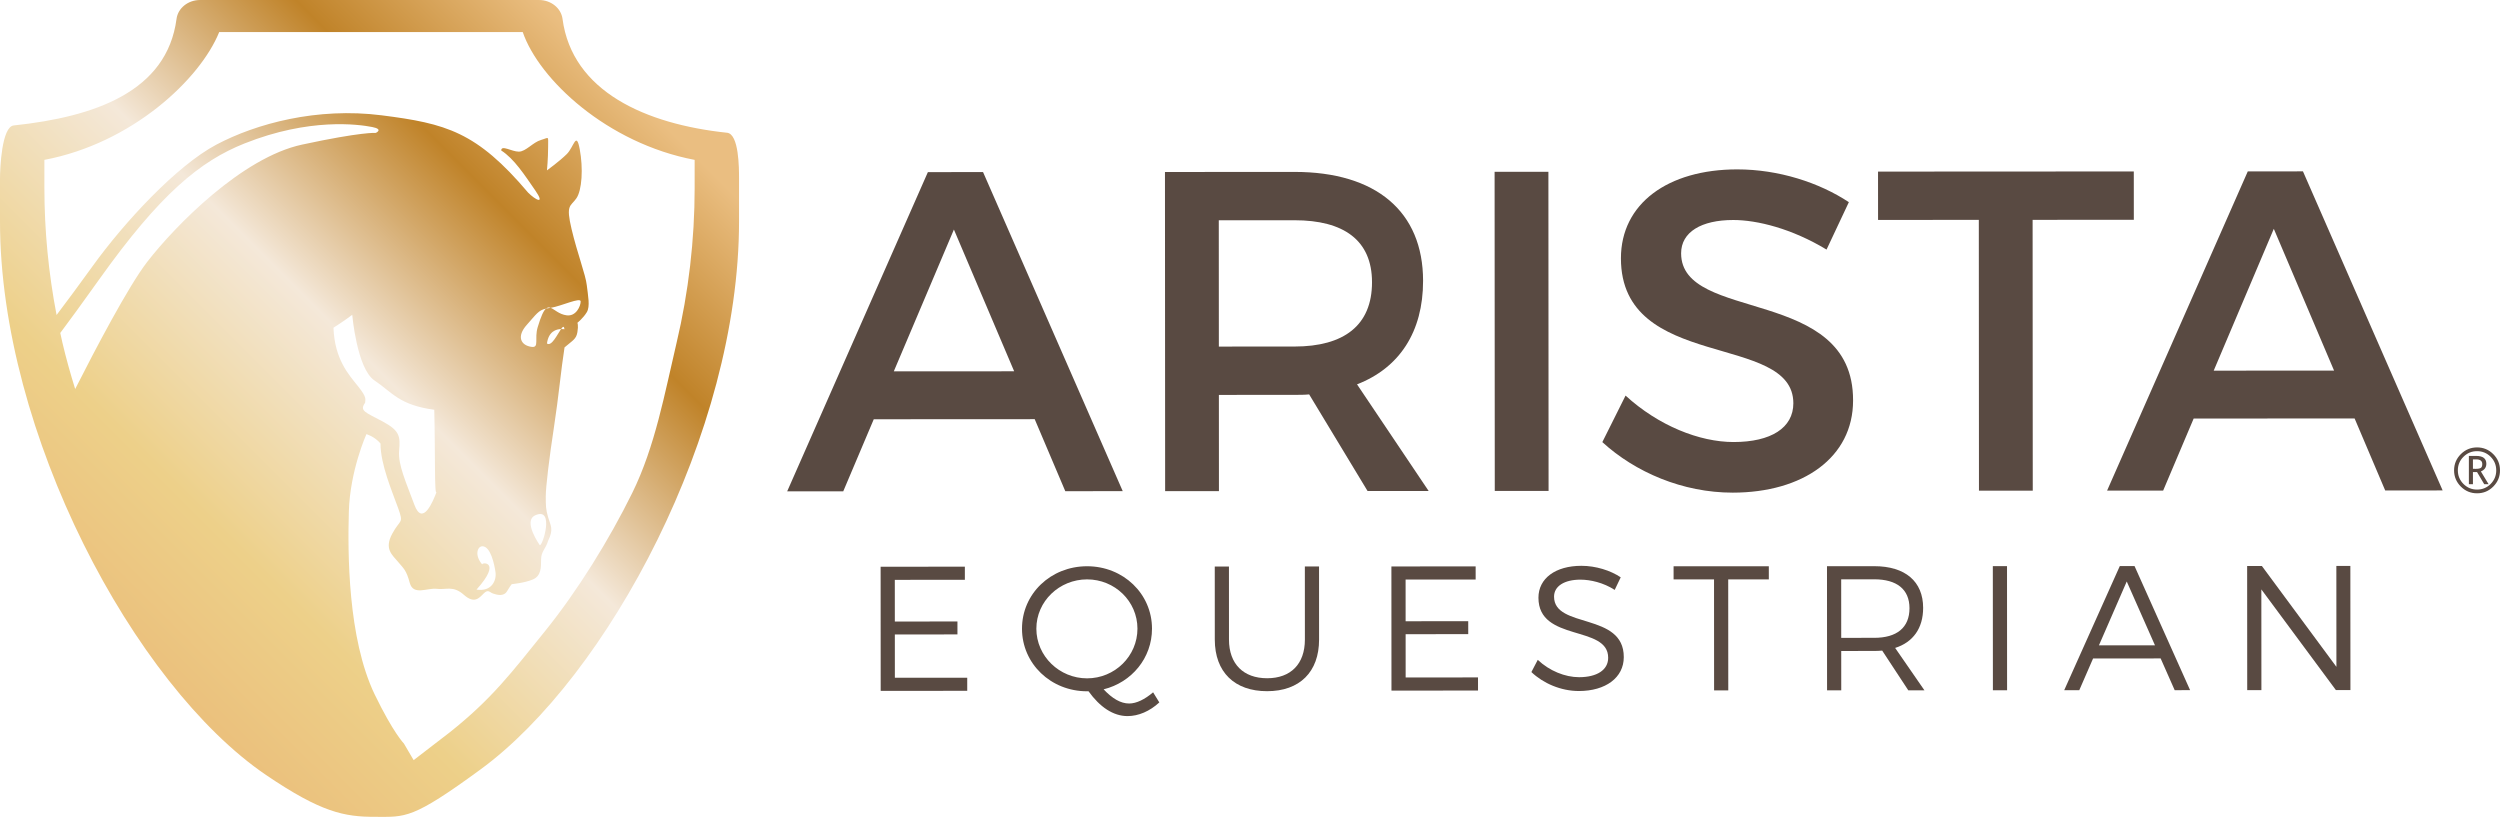 <svg viewBox="0 0 422.867 138.171" xmlns:xlink="http://www.w3.org/1999/xlink" version="1.1" height="1.919in" width="5.873in" xmlns="http://www.w3.org/2000/svg" id="Layer_1">
  
  <defs>
    <style>
      .st0 {
        fill: #594a42;
      }

      .st1 {
        fill: url(#linear-gradient);
      }
    </style>
    <linearGradient gradientUnits="userSpaceOnUse" y2="8.485" x2="109.356" y1="102.688" x1="15.153" id="linear-gradient">
      <stop stop-color="#ebc17d" offset=".006"></stop>
      <stop stop-color="#edd089" offset=".185"></stop>
      <stop stop-color="#f4e8d9" offset=".472"></stop>
      <stop stop-color="#c08329" offset=".73"></stop>
      <stop stop-color="#eabe81" offset=".949"></stop>
    </linearGradient>
  </defs>
  <g>
    <path d="M163.203,95.852l.001,2.219-11.85.008.004,7.049,10.59-.006.001,2.189-10.59.006.004,7.32,12.24-.006.002,2.219-14.64.008-.011-20.998,14.249-.008Z" class="st0"></path>
    <path d="M196.094,118.812c-1.619,1.5-3.539,2.312-5.369,2.312-2.43.002-4.68-1.527-6.602-4.195h-.24c-6.15.002-11.012-4.674-11.015-10.584-.003-5.91,4.854-10.562,11.004-10.566,6.12-.002,10.982,4.644,10.985,10.555.003,4.981-3.445,9.092-8.184,10.264,1.471,1.561,2.881,2.398,4.321,2.398,1.23-.002,2.639-.691,4.049-1.893l1.051,1.709ZM183.882,114.74c4.68-.004,8.518-3.756,8.515-8.406-.003-4.648-3.844-8.336-8.524-8.334-4.68.004-8.578,3.695-8.575,8.344.003,4.65,3.904,8.399,8.584,8.396Z" class="st0"></path>
    <path d="M214.331,114.723c3.99-.002,6.389-2.402,6.387-6.543l-.006-12.359,2.4-.002.006,12.359c.003,5.49-3.296,8.732-8.785,8.734-5.519.004-8.852-3.234-8.854-8.725l-.006-12.359h2.4l.006,12.359c.002,4.139,2.463,6.537,6.453,6.535Z" class="st0"></path>
    <path d="M249.601,95.805l.001,2.221-11.85.006.004,7.049,10.59-.006.001,2.189-10.59.006.004,7.32,12.239-.006.002,2.219-14.64.01-.011-21,14.249-.008Z" class="st0"></path>
    <path d="M267.332,98.045c-2.7.002-4.47,1.082-4.469,2.883.003,5.459,11.821,2.603,11.795,10.223.002,3.48-3.087,5.732-7.587,5.734-3.06.002-6.06-1.316-8.041-3.207l1.079-2.068c1.951,1.857,4.621,2.936,6.991,2.936,3.03-.002,4.919-1.232,4.918-3.273.027-5.609-11.79-2.633-11.795-10.162-.001-3.301,2.907-5.402,7.257-5.404,2.43-.002,4.921.777,6.66,1.945l-1.019,2.131c-1.89-1.228-4.11-1.736-5.79-1.736Z" class="st0"></path>
    <path d="M299.19,95.777l.001,2.221-6.87.004.011,18.779h-2.399l-.011-18.779-6.84.004-.001-2.219,16.109-.01Z" class="st0"></path>
    <path d="M322.781,116.764l-4.413-6.717c-.42.031-.87.061-1.351.061l-5.579.002.004,6.66-2.4.002-.012-20.998,7.979-.006c5.25-.002,8.282,2.576,8.284,7.047.002,3.449-1.707,5.82-4.736,6.781l4.954,7.168h-2.73ZM317.016,107.887c3.811-.002,5.969-1.713,5.967-5.012-.002-3.211-2.162-4.889-5.973-4.887l-5.579.002.006,9.9,5.579-.004Z" class="st0"></path>
    <path d="M339.48,95.756l.012,21h-2.4l-.012-20.998,2.4-.002Z" class="st0"></path>
    <path d="M365.468,111.371l-11.43.006-2.337,5.371-2.55.002,9.408-21.004,2.489-.002,9.401,20.994-2.609.002-2.373-5.369ZM364.507,109.152l-4.775-10.797-4.704,10.801,9.479-.004Z" class="st0"></path>
    <path d="M382.588,95.732l12.609,17.062-.01-17.068,2.369-.002.012,21h-2.459l-12.609-17.031.01,17.039-2.4.002-.012-21,2.49-.002Z" class="st0"></path>
  </g>
  <g>
    <path d="M175.017,70.9l-27.223.015-5.16,12.187-9.485.006,23.8-53.996,9.331-.005,23.627,53.969-9.717.006-5.174-12.182ZM171.542,62.804l-10.192-23.979-10.167,23.989,20.359-.011Z" class="st0"></path>
    <path d="M231.32,83.055l-9.88-16.344c-.771.078-1.62.078-2.468.079l-12.802.007.009,16.272-9.1.004-.029-53.982,21.902-.012c13.804-.008,21.75,6.697,21.757,18.419.005,8.638-4.002,14.732-11.173,17.512l12.117,18.04-10.333.006ZM218.968,58.615c8.329-.005,13.108-3.556,13.104-10.882-.004-7.095-4.787-10.484-13.116-10.479l-12.802.007.012,21.361,12.802-.007Z" class="st0"></path>
    <path d="M261.907,29.055l.029,53.982-9.101.006-.029-53.983,9.101-.005Z" class="st0"></path>
    <path d="M293.143,37.213c-5.321.003-8.79,2.009-8.788,5.633.006,11.8,29.153,5.46,29.086,24.893.006,9.64-8.475,15.582-20.351,15.59-8.482.004-16.505-3.462-22.061-8.549l3.93-7.867c5.555,5.086,12.497,7.858,18.28,7.856,6.324-.004,10.102-2.397,10.1-6.561-.007-12.03-29.153-5.306-29.164-24.508-.005-9.254,7.936-15.042,19.657-15.049,7.018-.004,13.882,2.229,18.896,5.543l-3.774,8.022c-5.863-3.545-11.724-5.007-15.812-5.004Z" class="st0"></path>
    <path d="M360.925,29.001l.005,8.175-17.12.01.025,45.808-9.1.004-.024-45.807-17.043.009-.005-8.175,43.263-.024Z" class="st0"></path>
    <path d="M398.274,70.779l-27.223.016-5.16,12.186-9.485.006,23.8-53.996,9.332-.005,23.627,53.969-9.717.006-5.174-12.182ZM394.799,62.683l-10.192-23.978-10.166,23.989,20.358-.012Z" class="st0"></path>
  </g>
  <path d="M415.099,79.561c0-1.07.381-1.986,1.141-2.744.758-.758,1.674-1.137,2.742-1.139,1.074,0,1.986.377,2.744,1.135.76.758,1.141,1.674,1.141,2.742.002,1.072-.379,1.984-1.139,2.746-.754.762-1.668,1.139-2.74,1.139-1.07,0-1.984-.375-2.744-1.137-.76-.76-1.143-1.672-1.145-2.742ZM422.23,79.558c0-.9-.318-1.664-.947-2.297-.639-.637-1.4-.949-2.299-.949-.898,0-1.662.314-2.299.953-.637.631-.949,1.397-.949,2.295.002.898.315,1.662.951,2.301.639.633,1.402.951,2.299.949.9,0,1.662-.316,2.301-.951.627-.639.945-1.404.943-2.301ZM420.199,81.899l-1.217-2.055-.693.002.002,2.055h-.688l-.002-4.785h1.23c1.149,0,1.723.439,1.725,1.324,0,.615-.307,1.047-.924,1.301l1.305,2.158h-.738ZM418.289,77.704v1.59c.057.006.207.01.447.01.447,0,.744-.057.902-.17.152-.111.229-.33.229-.646-.002-.525-.346-.787-1.035-.787h-.272l-.271.004Z" class="st0"></path>
  <path d="M122.974,22.453c-13.759-1.456-26.199-6.971-27.825-19.264-.243-1.814-1.944-3.189-3.992-3.189h-57.307c-2.045,0-3.748,1.375-3.988,3.19-1.625,12.292-13.783,16.573-27.537,18.028-2.031.213-2.324,7.206-2.324,9.031v7.191c0,35.778,22.639,78.463,45.008,93.654,9.374,6.361,13.262,7.07,18.441,7.07,5.183,0,6.231.471,17.828-8.014,21.467-15.709,43.73-56.933,43.73-92.711v-7.191c0-1.825-.005-7.584-2.034-7.797ZM64.735,71.294c-2.975-1.585-3.966-1.784-2.975-3.171,0-.598.396-.791-1.188-2.777-1.588-1.982-3.967-4.557-4.165-9.912,1.586-.99,3.172-2.182,3.172-2.182,0,0,.793,9.121,3.767,11.104,2.976,1.984,4.164,4.164,10.11,4.955.183,7.31.009,14.916.397,13.877-.591,1.59-2.378,5.949-3.765,2.182-1.389-3.766-2.776-6.737-2.578-9.116.197-2.379.197-3.369-2.775-4.959ZM63.567,22.479s-2.378-.198-12.489,1.984c-10.112,2.18-21.412,13.678-26.17,19.824-3.201,4.134-8.84,14.899-12.192,21.513-.809-2.592-1.537-5.204-2.158-7.837-.129-.546-.242-1.096-.363-1.644,1.537-2.05,3.656-4.949,6.582-9.056,10.311-14.476,17.085-20.016,24.586-23,10.974-4.367,19.224-3.242,21.61-2.776,1.955.382.594.991.594.991ZM117.498,31.795c0,8.789-1.025,17.592-3.052,26.168-1.998,8.475-3.623,17.55-7.511,25.432-3.885,7.879-9.214,16.516-14.805,23.436-5.651,6.996-8.901,11.34-16.035,17.023l-6.13,4.719-1.641-2.801s-1.785-1.785-4.956-8.328c-4.559-9.516-4.559-23.986-4.361-30.93.199-6.936,2.973-13.081,2.973-13.081,0,0,1.389.395,2.38,1.584,0,3.568,1.983,8.13,2.975,10.901.99,2.779.395,1.785-.991,4.363-1.388,2.58,0,3.572.991,4.758.99,1.191,1.388,1.391,1.981,3.57.597,2.18,2.975.795,4.56.99,1.587.199,2.776-.596,4.561.992,1.784,1.59,2.578.596,3.369-.197.794-.793.994-.199,1.587,0,.596.197,1.783.596,2.379-.397.595-.994.792-1.189.792-1.189,0,0,2.182-.199,3.57-.793,1.389-.594,1.389-1.982,1.389-3.369,0-1.391.791-1.785,1.19-3.176.989-1.98.395-2.576,0-3.965-.399-1.383-.399-1.978-.399-3.566,0-1.59.597-6.54,1.388-11.696.794-5.155,1.191-9.714,1.786-13.479,1.389-1.193,1.982-1.391,2.178-2.58.2-1.188,0-1.584,0-1.584,0,0,.993-.795,1.589-1.789.595-.988.2-2.773,0-4.558-.198-1.784-1.589-5.352-2.579-9.517-.988-4.163-.196-3.766.795-5.155.991-1.386,1.188-5.155.592-8.324-.592-3.175-.991-.398-2.179.792-1.19,1.191-3.369,2.774-3.369,2.774,0,0,.198-1.981.198-3.964,0-1.982.198-1.588-1.19-1.189-1.389.396-2.579,1.982-3.768,1.982-1.191,0-2.974-1.189-2.974-.197,2.18,1.387,3.964,4.162,5.748,6.74,1.784,2.576,0,1.585-1.19.397-8.722-10.312-13.877-11.697-24.781-13.086-10.904-1.389-21.213,1.389-27.953,4.957-6.74,3.568-15.612,13.157-20.942,20.561-2.189,3.044-4.318,5.907-6.093,8.259-1.36-7.084-2.061-14.289-2.061-21.487v-4.754c14.817-2.805,26.336-13.623,29.568-21.615h51.344c2.741,7.992,14.258,18.811,29.076,21.615v4.754ZM81.587,95.5c-1.388-1.584-.816-3.102,0-3.102,1.387,0,2.027,2.994,2.226,4.383.199,1.385-.639,3.348-3.215,2.949,4.503-5.01.654-4.613.989-4.23ZM93.144,52.072c-.079.014-.16.027-.233.035-.206.023-.387.055-.556.09-.412.357-.84,1.26-1.407,3.148-.595,1.984.331,3.523-1.056,3.326-1.81-.258-2.556-1.762-.771-3.742,1.577-1.756,1.938-2.455,3.234-2.732.259-.224.513-.231.789-.125,1.838-.305,5.074-1.848,5.074-1.087,0,.79-.772,2.554-2.355,2.354-1.298-.162-2.074-1.02-2.719-1.268ZM95.467,55.699s-.232-.051-.565-.043c-.619.887-1.616,3.022-2.387,2.443.277-2.082,1.61-2.424,2.387-2.443.301-.432.514-.572.565.043ZM91.302,92.201c.104.158-2.967-4.07-.748-5.049,3.314-1.473,1.208,5.322.748,5.049Z" class="st1"></path>
</svg>